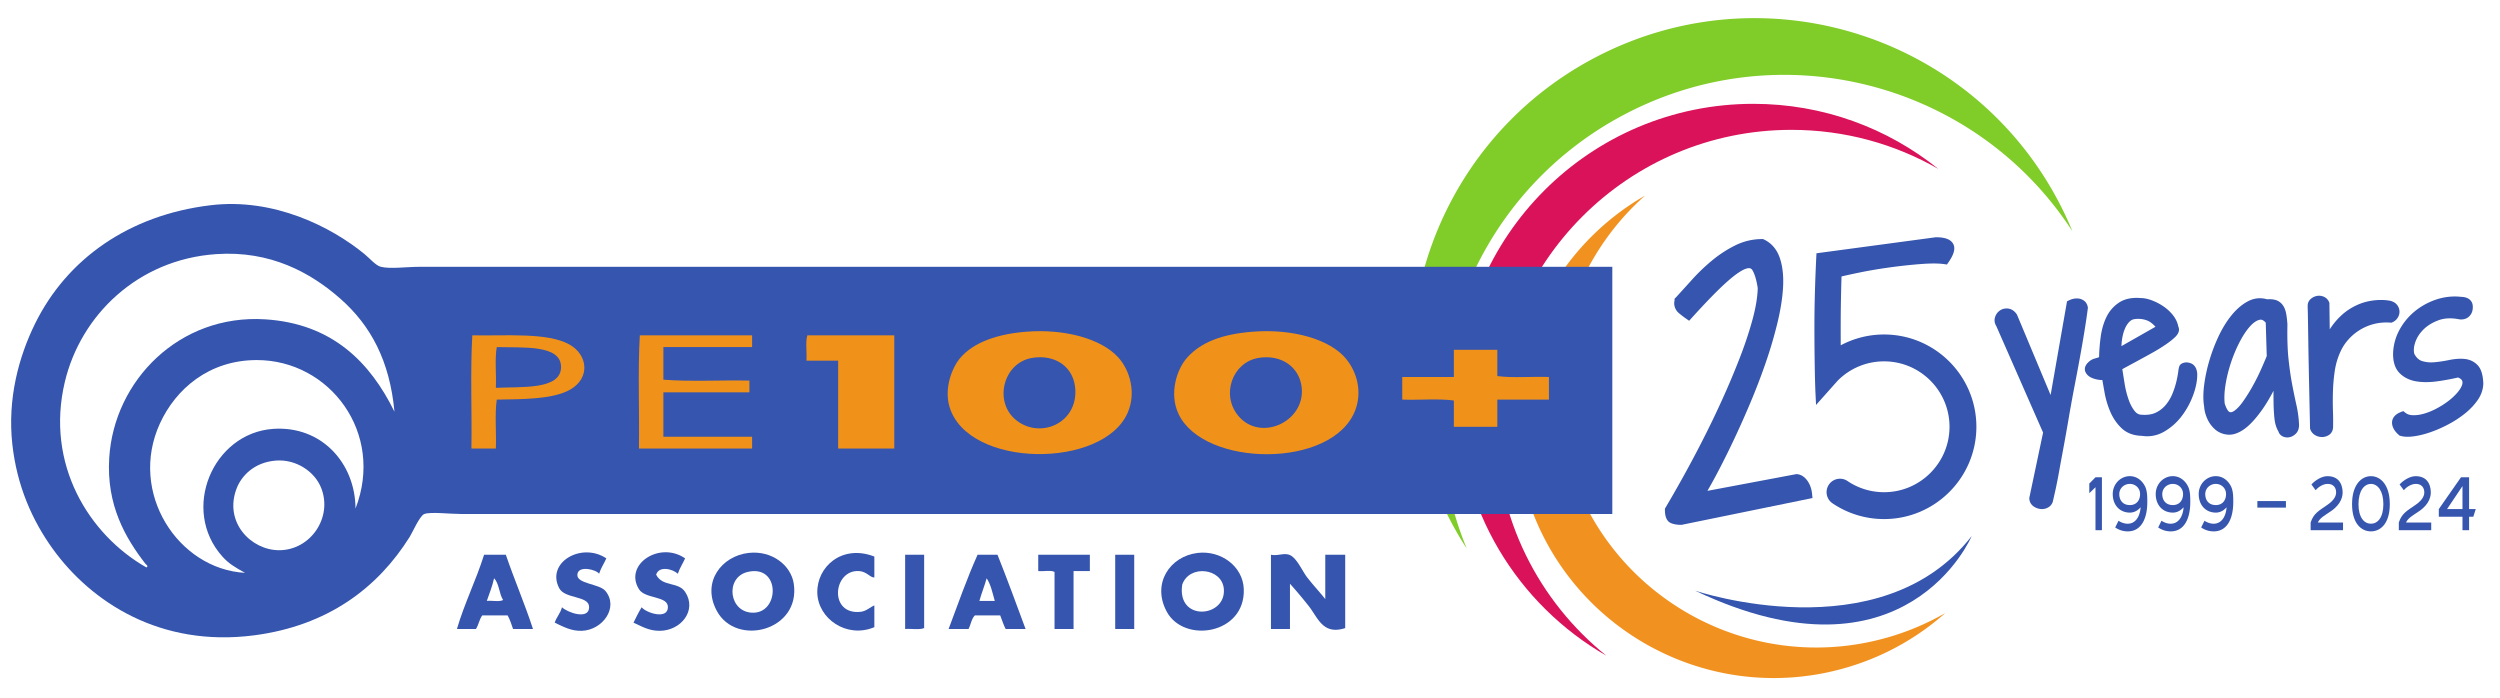 <svg width="793.701" height="221.596" xmlns="http://www.w3.org/2000/svg"><defs><clipPath clipPathUnits="userSpaceOnUse" id="a"><path d="M0 166.197h595.276V0H0z"/></clipPath></defs><g clip-path="url(#a)" transform="matrix(1.333 0 0 -1.333 0 221.596)"><path d="M0 0a82.84 82.84 0 0 1-3.223 6.918C-24.189 46.922-73.615 62.356-113.62 41.39c-40.004-20.966-55.438-70.392-34.472-110.397a82.99 82.99 0 0 1 3.855-6.587c-15.9 38.623-.032 83.707 37.695 103.479C-68.815 47.658-22.713 35.053 0 0" style="fill:#80cc28;fill-opacity:1;fill-rule:evenodd;stroke:none" transform="translate(493.58 111.165)"/><path d="M0 0c-12.061 9.699-27.383 15.506-44.064 15.506-38.867 0-70.375-31.507-70.375-70.374 0-26.125 14.236-48.925 35.373-61.066-16.041 12.899-26.31 32.682-26.31 54.868 0 38.867 31.508 70.374 70.375 70.374C-22.26 9.308-10.309 5.922 0 0" style="fill:#da1259;fill-opacity:1;fill-rule:evenodd;stroke:none" transform="translate(461.658 126.004)"/><path d="M0 0c9.599 2.547 18.061 7.23 25.017 13.398a61.601 61.601 0 0 0-14.901-6.125c-32.852-8.717-66.551 10.848-75.268 43.7-6.171 23.253 1.831 46.928 18.682 61.87-23.562-13.53-36.099-41.632-28.798-69.144C-66.551 10.847-32.852-8.718 0 0" style="fill:#f19220;fill-opacity:1;fill-rule:evenodd;stroke:none" transform="translate(438.28 6.82)"/><path d="M0 0c-20.404 1.267-35.95-14.59-37.092-32.996-.701-11.265 3.853-19.066 8.625-25.232.083-.106.855-.608.217-.862-13.724 7.828-24.083 24.613-19.41 44.209C-43.879.975-30.292 14.242-11.646 15.528c12.986.895 22.551-4.434 29.545-10.568C25.227-1.466 29.73-9.941 30.84-21.997 25.049-10.235 16.034-.997 0 0m21.565-45.072c-.06 10.891-8.175 19.785-19.624 18.978-14.377-1.015-22.084-19.241-12.077-30.408 1.502-1.676 2.893-2.488 5.392-3.882-15.916.875-27.843 19.083-20.272 35.584 3.765 8.205 11.701 15.096 23.074 15.096 17.355 0 30.481-17.375 23.507-35.368M3.451-54.994c-6.819-.045-13.378 6.79-10.136 14.882 1.085 2.71 4.004 6.059 9.273 6.469 4.802.376 9.228-2.587 10.783-6.469 2.822-7.043-2.485-14.83-9.92-14.882m33.426 67.501c-3.24 0-6.956-.558-9.272 0-1.215.293-2.638 1.998-3.882 3.021-7.918 6.5-21.602 13.455-36.663 11.645-19.496-2.344-34.254-12.825-41.837-28.251-3.846-7.825-6.587-17.826-5.392-28.684 1.092-9.898 4.751-18.186 9.705-25.015 9.089-12.527 25.477-23.397 47.876-20.487 17.563 2.282 29.505 11.335 37.093 23.505.635 1.02 2.362 4.986 3.45 5.393 1.501.561 6.075 0 8.843 0h274.1v58.873z" style="fill:#3555ae;fill-opacity:1;fill-rule:evenodd;stroke:none" transform="translate(63.107 90.186)"/><path d="M0 0c5.606.642 10.129-2.96 10.782-7.333 1.673-11.201-13.684-15.1-18.331-6.469C-11.26-6.908-6.359-.728 0 0m1.293-14.233c6.174.206 6.224 11.545-1.509 9.704-5.499-1.308-4.479-9.905 1.509-9.704" style="fill:#3555ae;fill-opacity:1;fill-rule:evenodd;stroke:none" transform="translate(178.27 34.547)"/><path d="M0 0c5.517.67 10.81-3.163 10.998-8.625.373-10.758-14.187-12.999-18.331-5.393C-10.981-7.318-6.625-.803 0 0m6.254-8.625c-.382 5.064-8.249 5.927-9.92 1.077-1.337-8.895 10.435-7.888 9.92-1.077" style="fill:#3555ae;fill-opacity:1;fill-rule:evenodd;stroke:none" transform="translate(285.234 34.546)"/><path d="M0 0c-.55-1.247-1.296-2.297-1.726-3.664-.601.972-5.023 2.114-5.175-.217-.146-2.234 5.251-2.142 6.685-3.881 3.256-3.951-.698-9.326-5.608-9.49-2.451-.082-4.245.87-6.469 1.941.434 1.364 1.371 2.223 1.726 3.666 1.251-1.228 6.419-3.112 6.469 0 .047 2.839-5.738 1.915-7.117 4.529C-14.437-1.005-5.928 3.966 0 0" style="fill:#3555ae;fill-opacity:1;fill-rule:evenodd;stroke:none" transform="translate(144.41 33.252)"/><path d="M0 0c-.55-1.247-1.296-2.297-1.726-3.664-1.251 1.16-4.499 1.958-5.175-.217C-5.41-6.848-1.642-5.498 0-7.978c2.911-4.396-.977-9.244-6.039-9.274-2.566-.015-4.211 1.013-6.254 1.941.614 1.255 1.234 2.504 1.942 3.666 1.083-1.362 6.205-3.006 6.253 0 .046 2.781-5.421 1.921-6.9 4.314C-14.635-1.449-6.055 4.204 0 0" style="fill:#3555ae;fill-opacity:1;fill-rule:evenodd;stroke:none" transform="translate(163.173 33.252)"/><path d="M0 0v-4.96c-.901-.164-1.772 1.403-3.665 1.509-6.23.35-7.234-10.573.431-9.706C-1.864-13-.871-11.939 0-11.646v-5.175c-6.619-2.765-13.443 2.031-13.586 8.195C-13.729-2.414-7.675 2.992 0 0" style="fill:#3555ae;fill-opacity:1;fill-rule:evenodd;stroke:none" transform="translate(208.244 33.684)"/><path d="M0 0c2.051-6 4.483-11.619 6.469-17.683H1.725c-.391 1.118-.75 2.268-1.294 3.234h-6.038c-.695-.887-.878-2.286-1.51-3.234h-4.529C-9.818-11.46-7.104-6.125-5.176 0zm-4.529-10.998c1.225.142 3.015-.284 3.882.215-.965 1.48-.923 3.963-2.157 5.175-.422-1.951-1.123-3.62-1.725-5.39" style="fill:#3555ae;fill-opacity:1;fill-rule:evenodd;stroke:none" transform="translate(120.472 34.116)"/><path d="M0 0v-17.468c-1.113-.468-3.066-.097-4.528-.215V0z" style="fill:#3555ae;fill-opacity:1;fill-rule:evenodd;stroke:none" transform="translate(220.105 34.115)"/><path d="M0 0c2.311-5.812 4.496-11.75 6.686-17.683H1.942c-.521.987-.861 2.158-1.294 3.234h-6.039c-.812-.77-.955-2.208-1.509-3.234h-4.746C-9.41-11.723-7.278-5.661-4.744 0zm-4.313-10.998h3.667c-.546 1.899-.948 3.94-1.942 5.39-.509-1.862-1.214-3.529-1.725-5.39" style="fill:#3555ae;fill-opacity:1;fill-rule:evenodd;stroke:none" transform="translate(237.574 34.116)"/><path d="M0 0v-3.881h-3.881v-13.802h-4.53v13.586c-.867.499-2.656.074-3.882.216V0z" style="fill:#3555ae;fill-opacity:1;fill-rule:evenodd;stroke:none" transform="translate(259.57 34.115)"/><path d="M270.138 16.432h-4.528v17.682h4.528z" style="fill:#3555ae;fill-opacity:1;fill-rule:evenodd;stroke:none"/><path d="M0 0c1.616-.325 2.948.448 4.312 0 1.785-.584 3.143-3.895 4.312-5.39 1.647-2.109 3.126-3.647 4.315-5.177V0h4.745v-17.468c-5.305-1.716-6.461 2.409-8.627 5.175A109.38 109.38 0 0 1 4.527-6.9v-10.783H0z" style="fill:#3555ae;fill-opacity:1;fill-rule:evenodd;stroke:none" transform="translate(302.703 34.115)"/><path d="M0 0c9.588.75 18.44-1.857 22.212-6.469 2.745-3.356 3.809-8.035 2.158-12.294-5.404-13.934-35.998-13.566-42.054-.862-2.351 4.93-.406 10.827 2.156 13.586C-12.28-2.538-7.48-.584 0 0m-3.451-20.056c5.254-6.278 15.897-1.399 15.096 6.686-.489 4.946-4.869 8.051-10.351 7.117-6.138-1.048-8.954-8.773-4.745-13.803" style="fill:#f0921a;fill-opacity:1;fill-rule:evenodd;stroke:none" transform="translate(298.39 87.239)"/><path d="M0 0v-2.802h-21.134v-7.765c6.398-.502 13.729-.071 20.487-.216v-2.803h-20.487v-10.567H0v-2.804h-26.957c.145 8.914-.288 18.403.215 26.957z" style="fill:#f0921a;fill-opacity:1;fill-rule:evenodd;stroke:none" transform="translate(179.131 86.375)"/><path d="M0 0v-26.957h-13.37v20.92h-7.549c.142 1.941-.286 4.455.216 6.037z" style="fill:#f0921a;fill-opacity:1;fill-rule:evenodd;stroke:none" transform="translate(212.99 86.375)"/><path d="M0 0c-.502-3.452-.072-7.836-.216-11.647h-5.822c.144 8.914-.288 18.403.216 26.957 7.828-.174 17.797.753 23.075-2.155 4.494-2.477 5.047-8.054.215-10.783C13.332.035 6.125.104 0 0m15.312 7.763c0 5.402-9.147 4.557-15.312 4.745-.502-2.805-.072-6.54-.216-9.704 6.152.299 15.528-.53 15.528 4.959" style="fill:#f0921a;fill-opacity:1;fill-rule:evenodd;stroke:none" transform="translate(118.315 71.065)"/><path d="M0 0v-6.253c3.666-.503 8.266-.074 12.292-.217v-5.391H0v-6.47h-10.352v6.254c-3.667.503-8.267.073-12.293.216v5.391h12.293V0z" style="fill:#f0921a;fill-opacity:1;fill-rule:evenodd;stroke:none" transform="translate(356.617 82.926)"/><path d="M0 0c9.038.707 17.683-1.621 21.782-6.039 2.922-3.149 4.336-8.516 2.371-13.154C18.416-32.744-13.919-32.618-18.33-17.9c-1.358 4.532.701 9.388 2.371 11.431C-12.63-2.399-6.639-.519 0 0m-2.372-21.134c5.626-4.4 14.276-.77 14.018 7.116-.183 5.572-4.748 8.72-10.353 7.765-6.877-1.173-9.191-10.56-3.665-14.881" style="fill:#f0921a;fill-opacity:1;fill-rule:evenodd;stroke:none" transform="translate(244.475 87.24)"/><path d="m0 0-.031.167c-.151.827-.573 1.281-.906 1.519-.39.278-.829.448-1.308.505-.419.047-.84.023-1.252-.074a4.533 4.533 0 0 1-.979-.341l-.498-.248-3.908-22.323-7.982 19.087-.129.227c-.563.768-1.244 1.202-2.022 1.289-.723.076-1.399-.085-1.957-.475a2.97 2.97 0 0 1-1.137-1.567c-.228-.717-.131-1.445.281-2.112l11.154-25.387-3.292-15.6.012-.157c.061-.786.433-1.428 1.079-1.858a3.52 3.52 0 0 1 1.937-.602c.543 0 1.054.141 1.519.42.621.372 1.014.954 1.121 1.613.172.723.387 1.679.647 2.867.254 1.177.516 2.51.776 3.962.256 1.433.528 2.925.82 4.478.29 1.559.564 3.057.82 4.494.258 1.44.489 2.767.695 3.985.202 1.203.372 2.162.511 2.893.204 1.191.502 2.798.894 4.823a659.63 659.63 0 0 1 1.207 6.419A314.68 314.68 0 0 1-.796-5.435c.35 2.172.603 3.895.774 5.267z" style="fill:#3555ae;fill-opacity:1;fill-rule:nonzero;stroke:none" transform="translate(497.275 92.944)"/><path d="M0 0c.014.442.047.879.102 1.308.125.983.343 1.878.65 2.659.287.732.657 1.333 1.1 1.789.374.387.786.608 1.261.676a5.944 5.944 0 0 0 2.954-.304c.665-.241 1.348-.75 2.041-1.517zm16.534-4.09c-.99.387-1.747.167-2.211-.085l-.249-.188c-.294-.294-.407-.652-.546-1.741a23.682 23.682 0 0 0-.441-2.326 19.485 19.485 0 0 0-.924-2.862 10.33 10.33 0 0 0-1.553-2.643 7.078 7.078 0 0 0-2.333-1.863c-.892-.453-2.002-.638-3.371-.547-.697 0-1.234.256-1.691.808-.581.698-1.079 1.613-1.478 2.72a21.793 21.793 0 0 0-.974 3.853A446.284 446.284 0 0 0 .21-5.49c.218.126.513.291.913.508l2.844 1.538c1.082.583 2.206 1.2 3.371 1.852A40.874 40.874 0 0 1 10.552.385c.99.678 1.746 1.282 2.309 1.847 1.059 1.058.917 1.942.684 2.433-.187.963-.611 1.868-1.264 2.696a10.18 10.18 0 0 1-2.3 2.125 13.252 13.252 0 0 1-2.684 1.399c-.966.366-1.864.555-2.574.555h-.026c-2.123.19-3.888-.161-5.241-1.049a8.565 8.565 0 0 1-3.027-3.463c-.662-1.363-1.118-2.923-1.356-4.639-.228-1.65-.36-3.28-.391-4.767-.006-.075-.017-.123-.012-.134a.82.82 0 0 0-.253-.114l-.871-.256a3.245 3.245 0 0 1-1.186-.643c-1.334-1.102-1.142-2.089-.907-2.58.291-.611.82-1.079 1.571-1.389a6.596 6.596 0 0 1 1.968-.465c.163-.014.319-.014.466-.019.157-.901.329-1.883.518-2.948a21.007 21.007 0 0 1 1.381-4.627c.654-1.515 1.559-2.827 2.688-3.899 1.212-1.151 2.831-1.761 4.812-1.814a8.453 8.453 0 0 1 1.281-.099c1.436 0 2.817.383 4.118 1.146a14.139 14.139 0 0 1 4.169 3.75 19.063 19.063 0 0 1 2.693 5.004c.66 1.831.975 3.501.933 5.029-.132 1.58-.897 2.202-1.517 2.446" style="fill:#3555ae;fill-opacity:1;fill-rule:nonzero;stroke:none" transform="translate(505.262 83.801)"/><path d="M0 0a135.44 135.44 0 0 0-1.359-3.164 49.394 49.394 0 0 0-1.981-3.96 41.285 41.285 0 0 0-2.296-3.67c-.74-1.047-1.455-1.807-2.127-2.26-.667-.451-.994-.305-1.136-.241-.094.042-.582.335-1.113 1.995-.143 1.271-.081 2.764.185 4.441.28 1.762.722 3.557 1.315 5.336a33.874 33.874 0 0 0 2.135 5.04c.806 1.531 1.654 2.779 2.522 3.709.77.825 1.522 1.308 2.234 1.436.174.031.673.118 1.383-.701zm6.087-6.914c-.336 1.739-.633 3.779-.885 6.065-.25 2.263-.343 5.061-.277 8.413-.073 1.088-.181 1.966-.328 2.687-.177.851-.468 1.518-.894 2.038a3.25 3.25 0 0 1-1.728 1.112c-.54.14-1.157.182-1.878.127-1.579.455-3.116.296-4.579-.475-1.389-.733-2.703-1.853-3.904-3.33-1.163-1.432-2.211-3.138-3.117-5.073a40.524 40.524 0 0 1-2.213-5.878 37.261 37.261 0 0 1-1.214-5.838c-.231-1.896-.223-3.561.022-4.95.049-.892.285-1.833.7-2.798a7.367 7.367 0 0 1 1.839-2.587c.846-.759 1.88-1.197 3.074-1.303 1.222-.107 2.547.337 3.94 1.327 1.292.917 2.649 2.376 4.151 4.458.901 1.246 1.843 2.806 2.816 4.66a138.04 138.04 0 0 1 .01-2.8c.017-1.313.088-2.58.21-3.765.129-1.243.451-2.294.959-3.131.148-.519.514-.935 1.055-1.188a2.433 2.433 0 0 1 1.035-.228c.213 0 .43.027.646.08.55.138 1.04.433 1.455.875.474.499.714 1.177.712 2.063a26.611 26.611 0 0 1-.615 4.655 149.283 149.283 0 0 0-.992 4.784" style="fill:#3555ae;fill-opacity:1;fill-rule:nonzero;stroke:none" transform="translate(539.87 81.424)"/><path d="M0 0c.317.488.462 1.02.433 1.581a2.62 2.62 0 0 1-.605 1.535c-.381.467-.922.783-1.66.952-1.458.26-3.042.243-4.718-.051-1.689-.298-3.332-.944-4.883-1.922-1.545-.975-2.949-2.321-4.173-4a12.851 12.851 0 0 1-.569-.851l-.083 6.339-.091.207c-.247.555-.67.98-1.228 1.226a2.767 2.767 0 0 1-1.567.21 3.123 3.123 0 0 1-1.384-.591c-.519-.39-.829-.92-.896-1.533l-.006-.349c0-.124.007-.485.024-1.084.018-.578.035-1.469.052-2.674l.078-5.052c.033-2.155.084-4.874.153-8.157.068-3.283.154-7.282.256-11.999l.005-.181.061-.17a2.613 2.613 0 0 1 1.27-1.448 3.21 3.21 0 0 1 1.64-.379 3.035 3.035 0 0 1 1.517.482c.571.368.922.962.991 1.738a64.75 64.75 0 0 1-.026 4.018 71.39 71.39 0 0 0 .001 4.697 41.64 41.64 0 0 0 .448 4.92c.24 1.578.7 3.107 1.376 4.555a11.215 11.215 0 0 0 1.8 2.754c.764.873 1.666 1.64 2.681 2.28A12.209 12.209 0 0 0-5.717-1.49c1.228.326 2.567.444 3.977.35l.27-.018.248.109C-.715-.824-.303-.471 0 0" style="fill:#3555ae;fill-opacity:1;fill-rule:nonzero;stroke:none" transform="translate(571.048 90.544)"/><path d="M0 0c-.837.858-1.898 1.348-3.156 1.456-1.092.093-2.322.001-3.651-.275a29.707 29.707 0 0 0-3.485-.52c-1.032-.089-2.011.007-2.909.288-.734.228-1.336.783-1.836 1.693-.208.809-.135 1.74.217 2.77.385 1.127 1.054 2.164 1.987 3.083.94.925 2.151 1.66 3.6 2.185 1.406.508 3.036.58 4.931.198 1.126-.131 1.846.271 2.251.634.552.497.872 1.179.924 1.957.055.647-.035 1.16-.273 1.569a2.22 2.22 0 0 1-1.057.92 3.468 3.468 0 0 1-1.162.266c-.278.017-.579.041-.949.077a14.017 14.017 0 0 1-5.481-.778 16.218 16.218 0 0 1-4.841-2.695 14.83 14.83 0 0 1-3.599-4.291A12.631 12.631 0 0 1-20.09 3.04c-.08-2.148.42-3.798 1.485-4.905 1.016-1.058 2.35-1.736 3.966-2.015 1.486-.257 3.18-.259 5.028-.005 1.652.226 3.331.534 4.997.915.488-.209.815-.455.931-.703.095-.202.199-.535.007-1.098-.193-.562-.579-1.182-1.149-1.839a14.203 14.203 0 0 0-2.191-2.022 20.23 20.23 0 0 0-2.82-1.774 15.17 15.17 0 0 0-2.963-1.197c-.927-.259-1.811-.38-2.638-.345-.707.026-1.276.216-1.742.584l-.497.393-.589-.232c-1.891-.745-2.116-1.977-2.081-2.646.05-.974.591-1.915 1.608-2.799l.185-.161.235-.067a6.09 6.09 0 0 1 1.68-.211c.495 0 1.035.043 1.627.129 1.249.181 2.596.526 4.003 1.026 1.4.496 2.823 1.131 4.23 1.888a24.633 24.633 0 0 1 3.891 2.577C-1.699-10.5-.706-9.439.067-8.316c.836 1.215 1.282 2.509 1.321 3.923C1.308-2.312.854-.876 0 0" style="fill:#3555ae;fill-opacity:1;fill-rule:nonzero;stroke:none" transform="translate(590.06 79.3)"/><path d="M0 0a21.88 21.88 0 0 1-10.33-2.576 1307.69 1307.69 0 0 0-.008 4.649c0 3.231.065 7.179.196 11.746 1.212.293 2.754.629 4.6 1.004 2.274.459 4.707.864 7.228 1.204 2.523.339 4.971.597 7.273.768 2.245.164 4.038.155 5.333-.029l.675-.096.388.562c.878 1.279 1.939 3.138.999 4.526-.652.958-1.937 1.403-4.045 1.403l-28.418-3.819-.045-.916c-.294-6.079-.444-11.68-.444-16.648 0-5.106.092-12.403.259-15.869l.132-2.69 5.123 5.753.066.067A15.483 15.483 0 0 0 0-6.398c8.591 0 15.58-6.99 15.58-15.581 0-8.592-6.989-15.582-15.58-15.582-3.122 0-6.135.919-8.711 2.658a3.17 3.17 0 0 1-2.401.492 3.202 3.202 0 0 1-1.18-5.793A21.886 21.886 0 0 1 0-43.959c12.119 0 21.979 9.86 21.979 21.98C21.979-9.86 12.119 0 0 0" style="fill:#3555ae;fill-opacity:1;fill-rule:nonzero;stroke:none" transform="translate(448.735 86.572)"/><path d="M0 0c-.924 1.25-1.936 1.512-2.622 1.512l-21.143-3.98a113.124 113.124 0 0 1 2.058 3.704 200.593 200.593 0 0 1 3.97 7.9 224.78 224.78 0 0 1 4.126 9.205c1.37 3.242 2.629 6.52 3.739 9.744a105.436 105.436 0 0 1 2.793 9.497c.749 3.106 1.198 5.976 1.332 8.532.138 2.629-.12 4.933-.768 6.847-.701 2.07-1.966 3.56-3.761 4.428l-.227.11h-.252c-2.212 0-4.354-.503-6.371-1.496a28.553 28.553 0 0 1-5.546-3.614 45.33 45.33 0 0 1-4.774-4.573 676.735 676.735 0 0 0-3.863-4.256l-.287-.262v-.428l-.022-.119a2.765 2.765 0 0 1-.059-.488c0-.956.395-1.793 1.14-2.421a22.132 22.132 0 0 1 1.621-1.246l.797-.555.651.719c3.428 3.793 6.242 6.673 8.364 8.563 2.515 2.239 3.919 2.952 4.654 3.156.852.237 1.195-.017 1.471-.505.504-.893.907-2.288 1.198-4.15-.06-2.145-.472-4.641-1.223-7.42-.777-2.874-1.8-5.958-3.043-9.168a191.404 191.404 0 0 0-4.2-9.971 232.129 232.129 0 0 0-4.755-9.863 284.868 284.868 0 0 0-4.72-8.85 295.733 295.733 0 0 0-4.012-7l-.154-.261v-.303c0-1.701.499-2.763 1.483-3.155.663-.265 1.443-.394 2.382-.394h.112L1.257-4.18l-.099.989C1.034-1.941.643-.867 0 0" style="fill:#3555ae;fill-opacity:1;fill-rule:nonzero;stroke:none" transform="translate(430.422 51.8)"/><path d="m0 0-1.474-1.424V.871L0 2.362h1.532v-12.599H0z" style="fill:#3555ae;fill-opacity:1;fill-rule:nonzero;stroke:none" transform="translate(499.082 50.2)"/><path d="M0 0c1.589 0 2.434 1.156 2.434 2.63 0 1.391-1.118 2.413-2.434 2.413-1.389 0-2.52-1.056-2.52-2.413C-2.52 1.105-1.646 0 0 0m-.516-4.44c1.718 0 2.892 1.474 3.078 3.92C1.933-1.24 1.088-1.793 0-1.793c-2.434 0-4.079 1.81-4.079 4.423 0 2.363 1.832 4.256 4.079 4.256 1.703 0 2.991-1.123 3.649-2.513.501-1.056.501-2.514.501-3.669 0-3.753-1.331-6.97-4.666-6.97a5.193 5.193 0 0 0-2.976.938l.787 1.592c.63-.419 1.417-.704 2.189-.704" style="fill:#3555ae;fill-opacity:1;fill-rule:nonzero;stroke:none" transform="translate(507.271 45.945)"/><path d="M0 0c1.589 0 2.434 1.156 2.434 2.63 0 1.391-1.118 2.413-2.434 2.413-1.389 0-2.52-1.056-2.52-2.413C-2.52 1.105-1.646 0 0 0m-.516-4.44c1.718 0 2.892 1.474 3.078 3.92C1.933-1.24 1.088-1.793 0-1.793c-2.434 0-4.079 1.81-4.079 4.423 0 2.363 1.832 4.256 4.079 4.256 1.703 0 2.991-1.123 3.649-2.513.501-1.056.501-2.514.501-3.669 0-3.753-1.331-6.97-4.666-6.97a5.193 5.193 0 0 0-2.976.938l.787 1.592c.63-.419 1.417-.704 2.189-.704" style="fill:#3555ae;fill-opacity:1;fill-rule:nonzero;stroke:none" transform="translate(517.507 45.945)"/><path d="M0 0c1.589 0 2.434 1.156 2.434 2.63 0 1.391-1.118 2.413-2.434 2.413-1.389 0-2.52-1.056-2.52-2.413C-2.52 1.105-1.646 0 0 0m-.516-4.44c1.718 0 2.892 1.474 3.078 3.92C1.933-1.24 1.088-1.793 0-1.793c-2.434 0-4.079 1.81-4.079 4.423 0 2.363 1.832 4.256 4.079 4.256 1.703 0 2.991-1.123 3.649-2.513.501-1.056.501-2.514.501-3.669 0-3.753-1.331-6.97-4.666-6.97a5.193 5.193 0 0 0-2.976.938l.787 1.592c.63-.419 1.417-.704 2.189-.704" style="fill:#3555ae;fill-opacity:1;fill-rule:nonzero;stroke:none" transform="translate(527.745 45.945)"/><path d="M537.639 46.9h6.799v-1.558h-6.799z" style="fill:#3555ae;fill-opacity:1;fill-rule:nonzero;stroke:none"/><path d="M0 0c3.492 0 3.607-3.183 3.607-3.87 0-.653-.128-2.648-2.734-4.44-1.746-1.19-2.591-1.575-3.177-2.731h6.011v-1.826h-7.714v1.826C-3.292-8.863-2.146-8.31.072-6.769c1.904 1.307 1.99 2.497 1.99 2.899 0 .351-.058 2.027-2.062 2.027-.916 0-2.09-.62-2.819-1.508l-1.002 1.374C-2.891-.955-1.359 0 0 0" style="fill:#3555ae;fill-opacity:1;fill-rule:nonzero;stroke:none" transform="translate(554.333 52.831)"/><path d="M0 0c-1.561 0-2.963-1.575-2.963-4.825 0-3.251 1.402-4.658 2.963-4.658 1.561 0 2.963 1.407 2.963 4.658C2.963-1.575 1.561 0 0 0m-4.494-4.825c0 4.691 2.275 6.668 4.494 6.668S4.494-.134 4.494-4.825c0-4.692-2.275-6.484-4.494-6.484s-4.494 1.792-4.494 6.484" style="fill:#3555ae;fill-opacity:1;fill-rule:nonzero;stroke:none" transform="translate(564.684 50.988)"/><path d="M0 0c3.492 0 3.607-3.183 3.607-3.87 0-.653-.128-2.648-2.734-4.44-1.746-1.19-2.59-1.575-3.177-2.731h6.011v-1.826h-7.715v1.826c.716 2.178 1.862 2.731 4.08 4.272 1.904 1.307 1.99 2.497 1.99 2.899 0 .351-.058 2.027-2.062 2.027-.916 0-2.09-.62-2.819-1.508l-1.002 1.374C-2.891-.955-1.359 0 0 0" style="fill:#3555ae;fill-opacity:1;fill-rule:nonzero;stroke:none" transform="translate(575.336 52.831)"/><path d="M0 0h3.678v5.479zm5.252-5.026H3.678v3.2h-5.639V0L3.32 7.573h1.932V0h1.589l-.587-1.826H5.252z" style="fill:#3555ae;fill-opacity:1;fill-rule:nonzero;stroke:none" transform="translate(582.811 44.99)"/><path d="M0 0s44.212-14.907 65.872 13.007c0 0-15.553-36.922-65.872-13.007" style="fill:#3555ae;fill-opacity:1;fill-rule:nonzero;stroke:none" transform="translate(403.724 25.558)"/></g></svg>